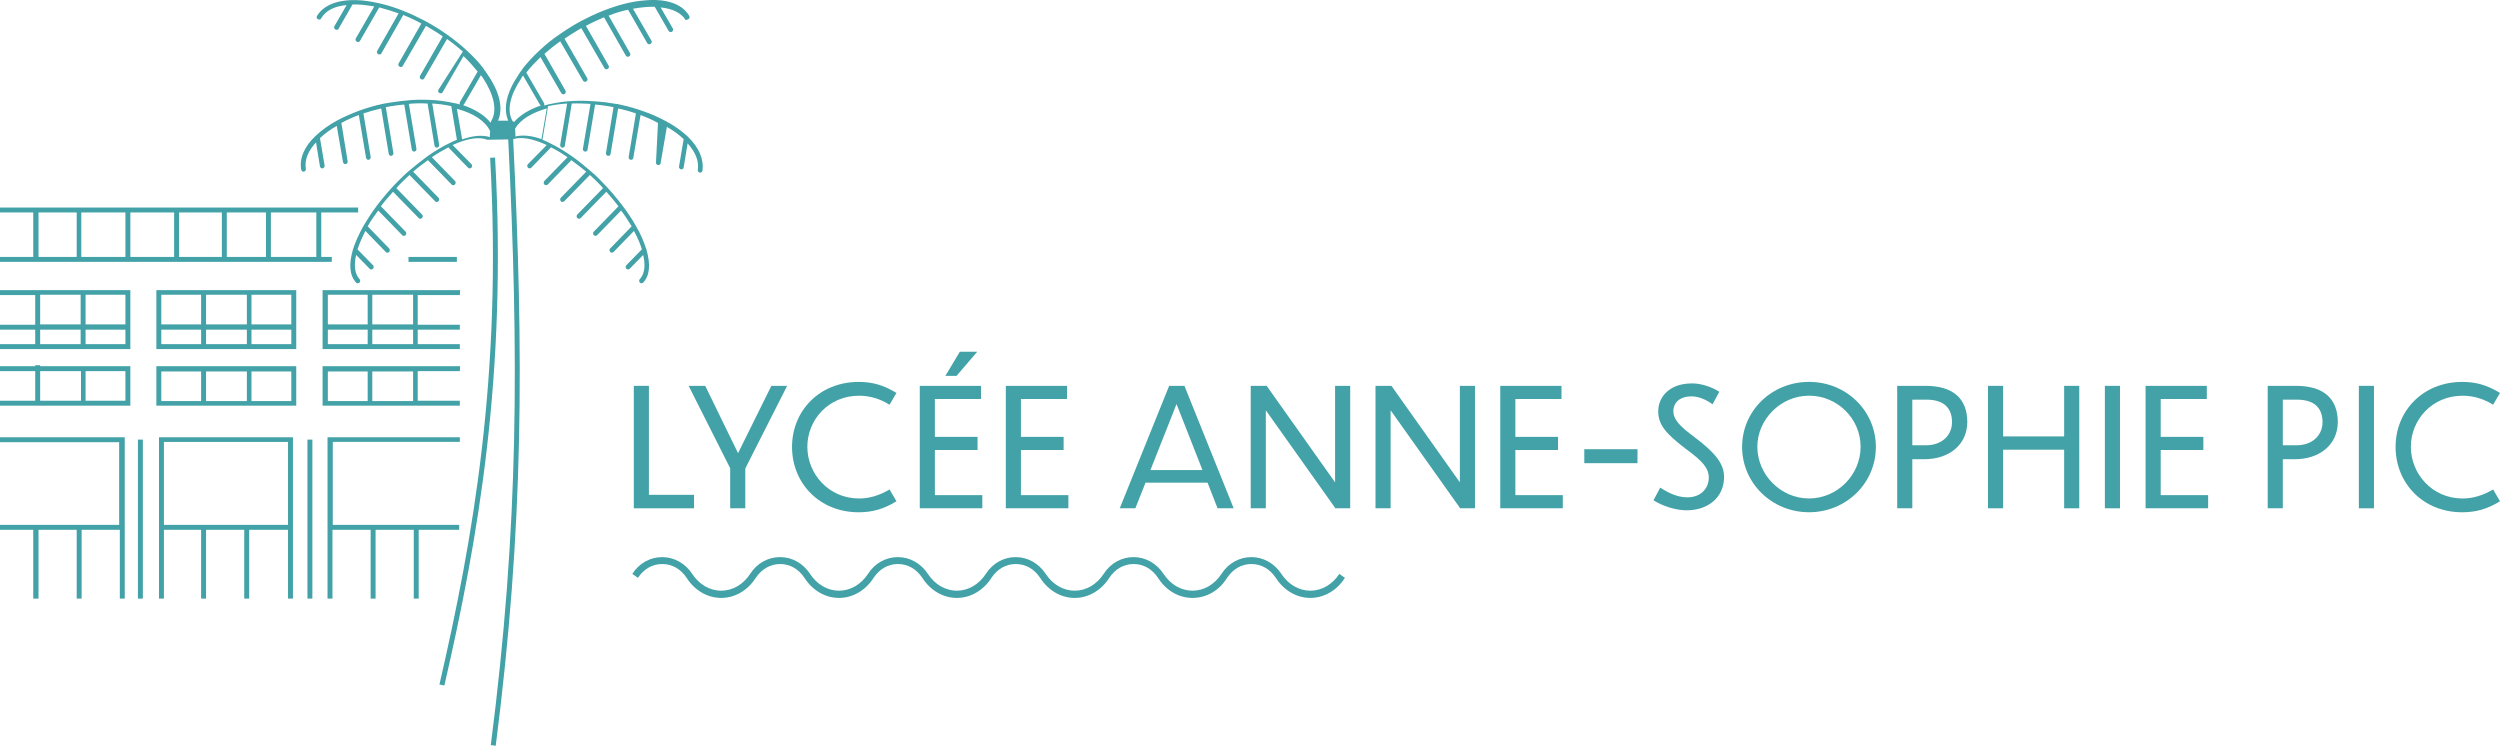 <svg xmlns="http://www.w3.org/2000/svg" id="uuid-56bfa2c4-3c68-4db0-b77e-0a761252810f" viewBox="0 0 759.5 226.55"><path d="M133.5,207.95l1.5.3c10.2-44.3,19.1-94.3,15.4-160.4l-1.5.1c3.7,65.9-5.2,115.8-15.4,160M139.7,132.85h-40.2v49h1.5v-20.9h11.6v20.9h1.5v-20.9h11.6v20.9h1.5v-20.9h12.3v-1.5h-38.4v-25.2h38.6v-1.4h0ZM125.5,121.85h-12.4v-9h12.4v9ZM111.7,121.85h-12.1v-9h12.1v9ZM139.8,111.25h-41.8v12h41.7v-1.5h-12.8v-9h12.8l.1-1.5h0ZM125.5,104.55h-12.4v-4.4h12.4v4.4ZM125.5,98.55h-12.4v-9h12.4v9ZM111.7,104.55h-12.1v-4.4h12.1v4.4ZM111.7,98.55h-12.1v-9h12.1v9ZM139.8,88.15h-41.8v17.9h41.7v-1.5h-12.8v-4.4h12.8v-1.5h-12.8v-9h12.8l.1-1.5h0ZM124.1,79.55h14.7v-1.5h-14.7s0,1.5,0,1.5ZM96.1,78.05h-13.8v-13.5h13.8v13.5ZM80.8,78.05h-11.9v-13.5h11.9v13.5ZM67.4,78.05h-13v-13.5h13v13.5ZM52.9,78.05h-13.3v-13.5h13.3v13.5ZM38.1,78.05h-13.4v-13.5h13.4v13.5ZM23.2,78.05h-11.5v-13.5h11.6v13.5h-.1ZM97.6,78.05v-13.5h11.2v-1.5H0v1.5h10.1v13.5H0v1.5h100.8v-1.5h-3.2ZM38.1,104.55h-12.1v-4.4h12.1c0-.1,0,4.4,0,4.4ZM38.1,98.55h-12.1v-9h12.1v9ZM24.5,104.55h-12.3v-4.4h12.3v4.4ZM24.5,98.55h-12.3v-9h12.3v9ZM39.6,88.15H0v1.5h10.7v9H0v1.5h10.7v4.4H0v1.5h39.6v-17.9ZM94.9,133.55h-1.5v48.3h1.5v-48.3ZM87.5,159.45h-37.7v-25.2h37.7v25.2ZM89,132.85h-40.7v49h1.5v-20.9h11.3v20.9h1.5v-20.9h11.6v20.9h1.5v-20.9h11.8v20.9h1.5v-49h0ZM88.5,121.85h-12.1v-9h12.1v9ZM75,121.85h-12.4v-9h12.4v9ZM61.1,121.85h-12.1v-9h12.1v9ZM90,111.25h-42.5v12h42.5v-12ZM88.5,104.55h-12.1v-4.4h12.1v4.4ZM88.5,98.55h-12.1v-9h12.1v9ZM75,104.55h-12.4v-4.4h12.4v4.4ZM75,98.55h-12.4v-9h12.4v9ZM61.1,104.55h-12.1v-4.4h12.1v4.4ZM61.1,98.55h-12.1v-9h12.1v9ZM90,88.15h-42.5v17.9h42.5v-17.9ZM43.4,133.55h-1.5v48.3h1.5v-48.3ZM12.2,112.75h12.4v9h-12.4s0-9,0-9ZM26,112.75h12.1v9h-12.1s0-9,0-9ZM0,123.25h39.6v-12H12.2v-.3h-1.5v.3H0v1.5h10.7v9H0v1.5ZM0,160.95h10.1v20.9h1.6v-20.9h11.6v20.9h1.5v-20.9h11.6v20.9h1.5v-49H0v1.5h36.2v25.1H0v1.5ZM158.9,22.95l5.1,8.8c.1.1.2.2.3.3-3.5,1.2-6.3,2.9-8.1,5-.1-.1-.3-.2-.5-.2v-.1c-1.8-3.2-.8-7.8,2.7-13,.1-.3.3-.6.5-.8M156.5,39.05c1.6-2.7,5-4.8,9.6-6.1l-1.6,9.3c-3.1-1.1-5.8-1.3-7.9-.8l-.1-2.4ZM149.3,36.65c-.1.1-.1.2-.1.3-.1.1-.1.2-.2.3-1.7-2.2-4.6-4-8.3-5.3.1-.1.2-.2.3-.3l5.1-8.8c.2.3.4.5.6.8,3.4,5.2,4.4,9.8,2.6,13M148.9,39.85l-.1,1.8c-2.2-.7-5-.5-8.4.7l-1.6-9.3c5.2,1.4,8.7,3.8,10.1,6.8M209.1,5.85c.4-.2.5-.7.3-1-2.1-3.7-7.1-5.4-13.8-4.7-3.8.3-8,1.4-12.3,3.1h0c-2.3.9-4.6,2-6.9,3.2h0c-.7.4-1.4.8-2.1,1.2-1.5.9-2.9,1.8-4.2,2.7h0c-2.2,1.5-4.2,3.1-6,4.8h0c-2.1,1.9-3.9,3.9-5.4,5.8v.1c-.4.6-.9,1.1-1.2,1.7-3.6,5.3-4.7,10.2-3.1,13.9h-3.1c1.6-3.6.6-8.5-3.1-13.9-.4-.6-.8-1.2-1.2-1.7v-.1c-1.5-2-3.4-4-5.4-5.8h0c-1.8-1.7-3.9-3.3-6-4.8h0c-1.4-1-2.8-1.9-4.2-2.7-.7-.4-1.4-.8-2.1-1.2h0c-2.3-1.2-4.6-2.3-6.9-3.2h0c-4.3-1.7-8.4-2.7-12.3-3.1-6.8-.6-11.6,1.1-13.8,4.7-.2.4-.1.8.3,1s.8.1,1-.3c1.3-2.3,4-3.7,7.7-4l-3.7,6.4c-.2.4-.1.8.3,1,.1.1.2.1.4.1.3,0,.5-.1.6-.4l4.2-7.3c.9,0,1.9,0,2.9.1,1.2.1,2.4.3,3.7.5l-5.6,9.7c-.2.4-.1.8.3,1,.1.1.2.1.4.1s.5-.1.6-.4l5.8-10.1c1.9.5,3.9,1.1,5.9,1.8l-6.5,11.4c-.2.4-.1.8.3,1,.1.1.2.1.4.1s.5-.1.6-.4l6.6-11.6c1.8.7,3.7,1.6,5.5,2.6l-6.9,12.1c-.2.4-.1.8.3,1,.1.1.2.1.4.1.3,0,.5-.1.6-.4l7-12.1c.5.3,1,.6,1.5.9,1.2.7,2.5,1.5,3.6,2.3l-6.9,12c-.2.4-.1.8.3,1,.1.1.2.1.4.1.3,0,.5-.1.6-.4l6.9-11.9c1.7,1.2,3.3,2.5,4.8,3.8l-7.4,11.6c-.2.4-.1.8.3,1,.1.1.2.1.4.1s.5-.1.6-.4l6.3-10.9c1.6,1.5,3,3.1,4.3,4.7l-5.4,9.3c-.1.2-.1.5,0,.7-.5-.2-1.1-.3-1.6-.4h0c-2.3-.5-4.8-.9-7.5-1h0c-2.3-.1-4.8-.1-7.2.2-1.6.1-3.2.4-4.8.6-.8.1-1.6.3-2.3.4h0c-2.4.5-4.7,1.2-7,2h0c-2.4.9-4.7,1.9-6.8,3-2.6,1.4-4.8,3-6.6,4.7h0c-3.5,3.3-5,6.9-4.4,10.3.1.4.4.6.7.6h.1c.4-.1.7-.4.6-.9-.4-2.6.6-5.3,3.1-8l1.2,7.3c.1.4.4.6.7.6h.1c.4-.1.7-.5.6-.9l-1.4-8.3c1.4-1.3,3.1-2.6,5.1-3.7l1.9,11c.1.4.4.6.7.6h.1c.4-.1.7-.4.6-.9l-1.9-11.6c1.6-.9,3.4-1.7,5.3-2.4l2.2,13c.1.4.4.6.7.6h.1c.4-.1.7-.5.6-.9l-2.2-13.2c1.8-.6,3.6-1.1,5.4-1.5l2.3,13.8c.1.4.4.6.7.6h.1c.4-.1.7-.5.6-.9l-2.3-13.9c.5-.1,1-.2,1.6-.3,1.3-.2,2.7-.4,4-.5l2.3,13.7c.1.4.4.6.7.6h.1c.4-.1.7-.5.6-.9l-2.3-13.6c1.9-.2,3.8-.2,5.7-.1l2.1,12.8c.1.4.4.6.7.6h.1c.4-.1.7-.5.6-.9l-2.1-12.5c2.1.1,4,.4,5.8.8l1.7,10.2c-.8.3-1.6.7-2.4,1.1-2.1,1-4.2,2.3-6.4,3.8h0c-1.9,1.4-3.8,2.9-5.7,4.5-1.2,1-2.4,2.2-3.5,3.3-2.3,2.3-4.4,4.8-6.3,7.3-1.6,2.1-2.9,4.2-4.1,6.2-1.4,2.5-2.5,5-3.2,7.2-1.3,4.5-1,7.9,1,10,.1.2.3.2.5.2s.4-.1.5-.2c.3-.3.3-.8,0-1.1-1.7-1.8-1.6-4.8-1-7.3l4.1,4.2c.1.2.3.2.5.2s.4-.1.5-.2c.3-.3.3-.8,0-1.1l-4.7-4.8c.6-1.8,1.4-3.6,2.4-5.6l6.2,6.4c.1.2.3.2.5.2s.4-.1.5-.2c.3-.3.3-.8,0-1.1l-6.5-6.7c.9-1.6,2-3.2,3.2-4.8l7.3,7.5c.1.2.3.2.5.2s.4-.1.5-.2c.3-.3.3-.8,0-1.1l-7.5-7.7c1.1-1.5,2.4-2.9,3.7-4.4l7.8,8c.1.2.3.2.5.2s.4-.1.5-.2c.3-.3.3-.8,0-1.1l-7.8-8c.4-.4.7-.8,1.1-1.2,1-1,1.9-1.9,2.9-2.8l7.8,8c.1.2.3.2.5.2s.4-.1.5-.2c.3-.3.3-.8,0-1.1l-7.7-7.9c1.5-1.3,3-2.4,4.5-3.5l7.2,7.4c.1.2.3.2.5.2s.4-.1.5-.2c.3-.3.3-.8,0-1.1l-7-7.2c1.7-1.2,3.4-2.1,5-3l6,6.2c.2.2.3.2.5.2s.4-.1.5-.2c.3-.3.3-.8,0-1.1l-5.7-5.8c4.4-2,8.1-2.6,10.5-1.6l6.4-.1c3.2,65.4,3.3,117.2-5.3,184l1.5.2c8.6-67,8.5-118.8,5.3-184.3h.1c2.4-.8,6-.1,10.1,1.8l-5.7,5.8c-.3.3-.3.8,0,1.1.1.1.3.2.5.2s.4-.1.5-.2l6-6.2c1.6.8,3.3,1.8,5,3l-7,7.2c-.3.3-.3.8,0,1.1.1.1.3.2.5.2s.4-.1.5-.2l7.2-7.4c1.5,1.1,3,2.3,4.5,3.5l-7.7,7.9c-.3.3-.3.8,0,1.1.1.1.3.2.5.2s.4-.1.5-.2l7.8-8c1,.9,2,1.8,2.9,2.8.4.4.8.8,1.1,1.2l-7.8,8c-.3.3-.3.8,0,1.1.1.1.3.2.5.2s.4-.1.5-.2l7.8-8c1.3,1.4,2.5,2.9,3.7,4.4l-7.5,7.7c-.3.3-.3.8,0,1.1.2.1.3.2.5.2s.4-.1.5-.2l7.3-7.5c1.2,1.6,2.3,3.3,3.2,4.8l-6.5,6.7c-.3.3-.3.8,0,1.1.1.1.3.2.5.2s.4-.1.5-.2l6.2-6.4c1.1,2,1.9,3.9,2.4,5.6l-4.7,4.8c-.3.3-.3.8,0,1.1.1.1.3.2.5.2s.4-.1.5-.2l4.1-4.2c.6,2.5.7,5.5-1,7.3-.3.3-.3.8,0,1.1.1.1.3.2.5.2s.4-.1.5-.2c2-2.1,2.3-5.5,1-10-.7-2.2-1.7-4.7-3.2-7.2-1.1-2-2.5-4.1-4.1-6.2-1.9-2.5-4-5-6.3-7.3-1.1-1.2-2.3-2.3-3.5-3.3-1.9-1.6-3.8-3.2-5.7-4.5h0c-2.2-1.5-4.3-2.8-6.4-3.8-.8-.4-1.6-.8-2.4-1.1l1.7-10.2c1.8-.4,3.8-.7,5.8-.8l-2.1,12.5c-.1.4.2.8.6.9h.1c.4,0,.7-.3.7-.6l2.1-12.8c1.8-.1,3.7,0,5.7.1l-2.3,13.6c-.1.4.2.8.6.9h.1c.4,0,.7-.3.7-.6l2.3-13.7c1.3.1,2.7.3,4,.5.5.1,1.1.2,1.6.3l-2.3,13.9c-.1.4.2.8.6.9h.1c.4,0,.7-.3.7-.6l2.3-13.8c1.9.4,3.7.9,5.4,1.5l-2.2,13.2c-.1.4.2.8.6.9h.1c.4,0,.7-.3.7-.6l2.2-13c1.9.7,3.7,1.5,5.3,2.4l-.6,11.9c-.1.4.2.8.6.9h.1c.4,0,.7-.3.7-.6l1.9-11c2,1.1,3.7,2.4,5.1,3.7l-1.4,8.3c-.1.4.2.8.6.9h.1c.4,0,.7-.3.7-.6l1.2-7.3c2.4,2.7,3.5,5.4,3.1,8-.1.4.2.8.6.9h.1c.4,0,.7-.3.7-.6.5-3.4-1-7-4.4-10.3h0c-1.8-1.7-4-3.3-6.6-4.7-2.1-1.1-4.4-2.2-6.8-3-2.2-.8-4.6-1.5-6.9-2h0c-.7-.2-1.5-.3-2.3-.4-1.6-.3-3.2-.5-4.8-.6-2.5-.2-4.9-.3-7.2-.2h0c-2.7.1-5.2.5-7.5,1h0c-.6.1-1.1.3-1.6.4.1-.2.1-.5,0-.7l-5.4-9.3c1.2-1.6,2.7-3.1,4.3-4.7l6.3,10.9c.1.2.4.4.6.4.1,0,.3,0,.4-.1.4-.2.5-.7.3-1l-6.4-11.2c1.5-1.3,3.1-2.6,4.8-3.8l6.9,11.9c.1.2.4.4.6.4.1,0,.2,0,.4-.1.4-.2.5-.7.3-1l-6.9-12c1.2-.8,2.4-1.6,3.6-2.3.5-.3,1-.6,1.5-.9l7,12.1c.1.2.4.4.6.4.1,0,.2,0,.4-.1.4-.2.5-.7.3-1l-6.9-12.1c1.8-1,3.7-1.8,5.5-2.6l6.6,11.6c.1.2.4.4.6.4.1,0,.2,0,.4-.1.4-.2.5-.7.3-1l-6.5-11.4c2-.8,4-1.4,5.9-1.8l5.8,10.1c.1.2.4.4.6.4.1,0,.2,0,.4-.1.4-.2.5-.7.3-1l-5.6-9.7c1.2-.2,2.5-.4,3.7-.5,1-.1,2-.1,2.9-.1l4.2,7.3c.1.2.4.4.6.4.1,0,.3,0,.4-.1.4-.2.5-.7.3-1l-3.7-6.4c3.7.4,6.4,1.7,7.7,4-.1-.3.4-.2.7-.4" style="fill:#42a2a7; stroke-width:0px;"></path><path d="M362.3,181.65c-4.2,0-8-2.2-10.5-6.1-1.8-2.7-4.4-4.2-7.4-4.2s-5.6,1.5-7.4,4.2c-2.5,3.9-6.4,6.1-10.5,6.1s-8-2.2-10.5-6.1c-1.8-2.7-4.4-4.2-7.4-4.2s-5.6,1.5-7.4,4.2c-2.5,3.9-6.4,6.1-10.5,6.1s-8-2.2-10.5-6.1c-1.8-2.7-4.4-4.2-7.4-4.2s-5.6,1.5-7.4,4.2c-2.5,3.9-6.4,6.1-10.5,6.1s-8-2.2-10.5-6.1c-1.8-2.7-4.4-4.2-7.4-4.2h0c-2.9,0-5.6,1.5-7.4,4.2-2.5,3.9-6.4,6.1-10.5,6.1s-8-2.2-10.5-6.1c-1.8-2.7-4.4-4.2-7.4-4.2s-5.6,1.5-7.4,4.2l-1.7-1.2c2.1-3.3,5.5-5.1,9.1-5.1s7,1.9,9.1,5.1c2.1,3.2,5.3,5.1,8.8,5.1s6.7-1.9,8.8-5.1c2.1-3.3,5.5-5.1,9.1-5.1h0c3.7,0,7,1.9,9.1,5.1,2.1,3.2,5.3,5.1,8.8,5.1s6.7-1.9,8.8-5.1c2.1-3.3,5.5-5.1,9.1-5.1s7,1.9,9.1,5.1c2.1,3.2,5.3,5.1,8.8,5.1s6.7-1.9,8.8-5.1c2.1-3.3,5.5-5.1,9.1-5.1s7,1.9,9.1,5.1c2.1,3.2,5.3,5.1,8.8,5.1s6.7-1.9,8.8-5.1c2.1-3.3,5.5-5.1,9.1-5.1s7,1.9,9.1,5.1c2.1,3.2,5.3,5.1,8.8,5.1s6.7-1.9,8.8-5.1c2.1-3.3,5.5-5.1,9.1-5.1s7,1.9,9.1,5.1c2.1,3.2,5.3,5.1,8.8,5.1s6.7-1.9,8.8-5.1l1.7,1.2c-2.5,3.9-6.4,6.1-10.5,6.1s-8-2.2-10.5-6.1c-1.8-2.7-4.4-4.2-7.4-4.2s-5.6,1.5-7.4,4.2c-2.4,3.9-6.3,6.1-10.5,6.1" style="fill:#42a2a7; stroke-width:0px;"></path><path d="M197.14,117.22v33.11h13.71v4.09h-18.3v-37.2h4.59Z" style="fill:#42a2a7; stroke-width:0px;"></path><path d="M226.42,142.35v12.07h-4.59v-12.17l-12.62-25.03h5.04l9.97,20.45,10.12-20.45h4.79l-12.72,25.13h.01Z" style="fill:#42a2a7; stroke-width:0px;"></path><path d="M270.25,122.96c-2.69-1.7-5.83-2.74-9.27-2.74-9.28,0-15.71,7.33-15.71,15.51s6.43,15.71,15.71,15.71c3.14,0,6.13-.9,9.27-2.74l2.09,3.59c-3.89,2.39-7.38,3.34-11.47,3.34-11.97,0-20.25-8.88-20.25-19.85s8.33-19.75,20.25-19.75c4.09,0,7.43.9,11.47,3.34l-2.09,3.59h0Z" style="fill:#42a2a7; stroke-width:0px;"></path><path d="M279.43,117.22h18.6v3.99h-14.01v11.52h12.96v3.99h-12.96v13.71h14.41v3.99h-19v-37.2h0ZM290.6,114.18h-3.39l4.39-7.33h5.29l-6.28,7.33h-.01Z" style="fill:#42a2a7; stroke-width:0px;"></path><path d="M305.57,117.22h18.6v3.99h-14.01v11.52h12.97v3.99h-12.97v13.71h14.41v3.99h-19v-37.2h0Z" style="fill:#42a2a7; stroke-width:0px;"></path><path d="M366.86,146.64h-18.85l-3.09,7.78h-4.74l15.01-37.2h4.64l14.96,37.2h-4.89l-3.04-7.78ZM365.31,142.8l-7.88-20.05-7.93,20.05h15.81Z" style="fill:#42a2a7; stroke-width:0px;"></path><path d="M384.56,124.65v29.77h-4.59v-37.2h4.84l20.79,29.32v-29.32h4.59v37.2h-4.49s-21.14-29.77-21.14-29.77Z" style="fill:#42a2a7; stroke-width:0px;"></path><path d="M422.47,124.65v29.77h-4.59v-37.2h4.84l20.79,29.32v-29.32h4.59v37.2h-4.49l-21.14-29.77h0Z" style="fill:#42a2a7; stroke-width:0px;"></path><path d="M455.78,117.22h18.6v3.99h-14.01v11.52h12.96v3.99h-12.96v13.71h14.41v3.99h-19v-37.2h0Z" style="fill:#42a2a7; stroke-width:0px;"></path><path d="M497.47,140.71h-16.16v-4.24h16.16v4.24Z" style="fill:#42a2a7; stroke-width:0px;"></path><path d="M520.27,122.81c-1.75-1.25-4.04-2.39-6.33-2.39-4.29,0-5.58,2.54-5.58,4.39,0,2.64,1.84,4.59,6.48,8.03,6.43,4.84,8.93,8.18,8.93,12.02,0,6.38-4.99,10.17-11.37,10.17-3.14,0-7.18-1.2-10.07-3.04l2.04-3.84c2.34,1.5,5.14,2.94,8.23,2.94,4.49,0,6.53-3.09,6.53-5.98s-1.89-5.04-7.03-8.78c-5.93-4.54-8.33-7.23-8.33-11.37s3.14-8.48,10.27-8.48c2.84,0,5.93,1.05,8.28,2.54l-2.04,3.79h-.01Z" style="fill:#42a2a7; stroke-width:0px;"></path><path d="M569.89,135.77c0,10.97-8.98,19.85-20.3,19.85s-20.34-8.88-20.34-19.85,8.98-19.75,20.34-19.75,20.3,8.83,20.3,19.75ZM533.88,135.72c0,8.43,7.03,15.71,15.71,15.71s15.66-7.23,15.66-15.71-6.98-15.51-15.66-15.51-15.71,7.28-15.71,15.51Z" style="fill:#42a2a7; stroke-width:0px;"></path><path d="M580.96,139.51v14.91h-4.59v-37.2h8.58c8.28,0,12.67,3.74,12.72,10.97-.05,7.18-5.83,11.32-13.01,11.32h-3.7ZM580.96,121.41v13.86h4.24c4.59,0,7.83-2.89,7.83-7.08-.05-3.69-1.89-6.78-7.83-6.78h-4.24Z" style="fill:#42a2a7; stroke-width:0px;"></path><path d="M603.95,117.22h4.59v15.36h18.55v-15.36h4.59v37.2h-4.59v-17.8h-18.55v17.8h-4.59v-37.2Z" style="fill:#42a2a7; stroke-width:0px;"></path><path d="M639.46,117.22h4.59v37.2h-4.59v-37.2Z" style="fill:#42a2a7; stroke-width:0px;"></path><path d="M651.83,117.22h18.6v3.99h-14.01v11.52h12.96v3.99h-12.96v13.71h14.41v3.99h-19v-37.2h0Z" style="fill:#42a2a7; stroke-width:0px;"></path><path d="M693.52,139.51v14.91h-4.59v-37.2h8.58c8.28,0,12.67,3.74,12.72,10.97-.05,7.18-5.83,11.32-13.01,11.32h-3.7ZM693.52,121.41v13.86h4.24c4.59,0,7.83-2.89,7.83-7.08-.05-3.69-1.89-6.78-7.83-6.78h-4.24Z" style="fill:#42a2a7; stroke-width:0px;"></path><path d="M716.62,117.22h4.59v37.2h-4.59v-37.2Z" style="fill:#42a2a7; stroke-width:0px;"></path><path d="M757.41,122.96c-2.69-1.7-5.83-2.74-9.28-2.74-9.27,0-15.71,7.33-15.71,15.51s6.43,15.71,15.71,15.71c3.14,0,6.13-.9,9.28-2.74l2.09,3.59c-3.89,2.39-7.38,3.34-11.47,3.34-11.97,0-20.25-8.88-20.25-19.85s8.33-19.75,20.25-19.75c4.09,0,7.43.9,11.47,3.34l-2.09,3.59h0Z" style="fill:#42a2a7; stroke-width:0px;"></path></svg>